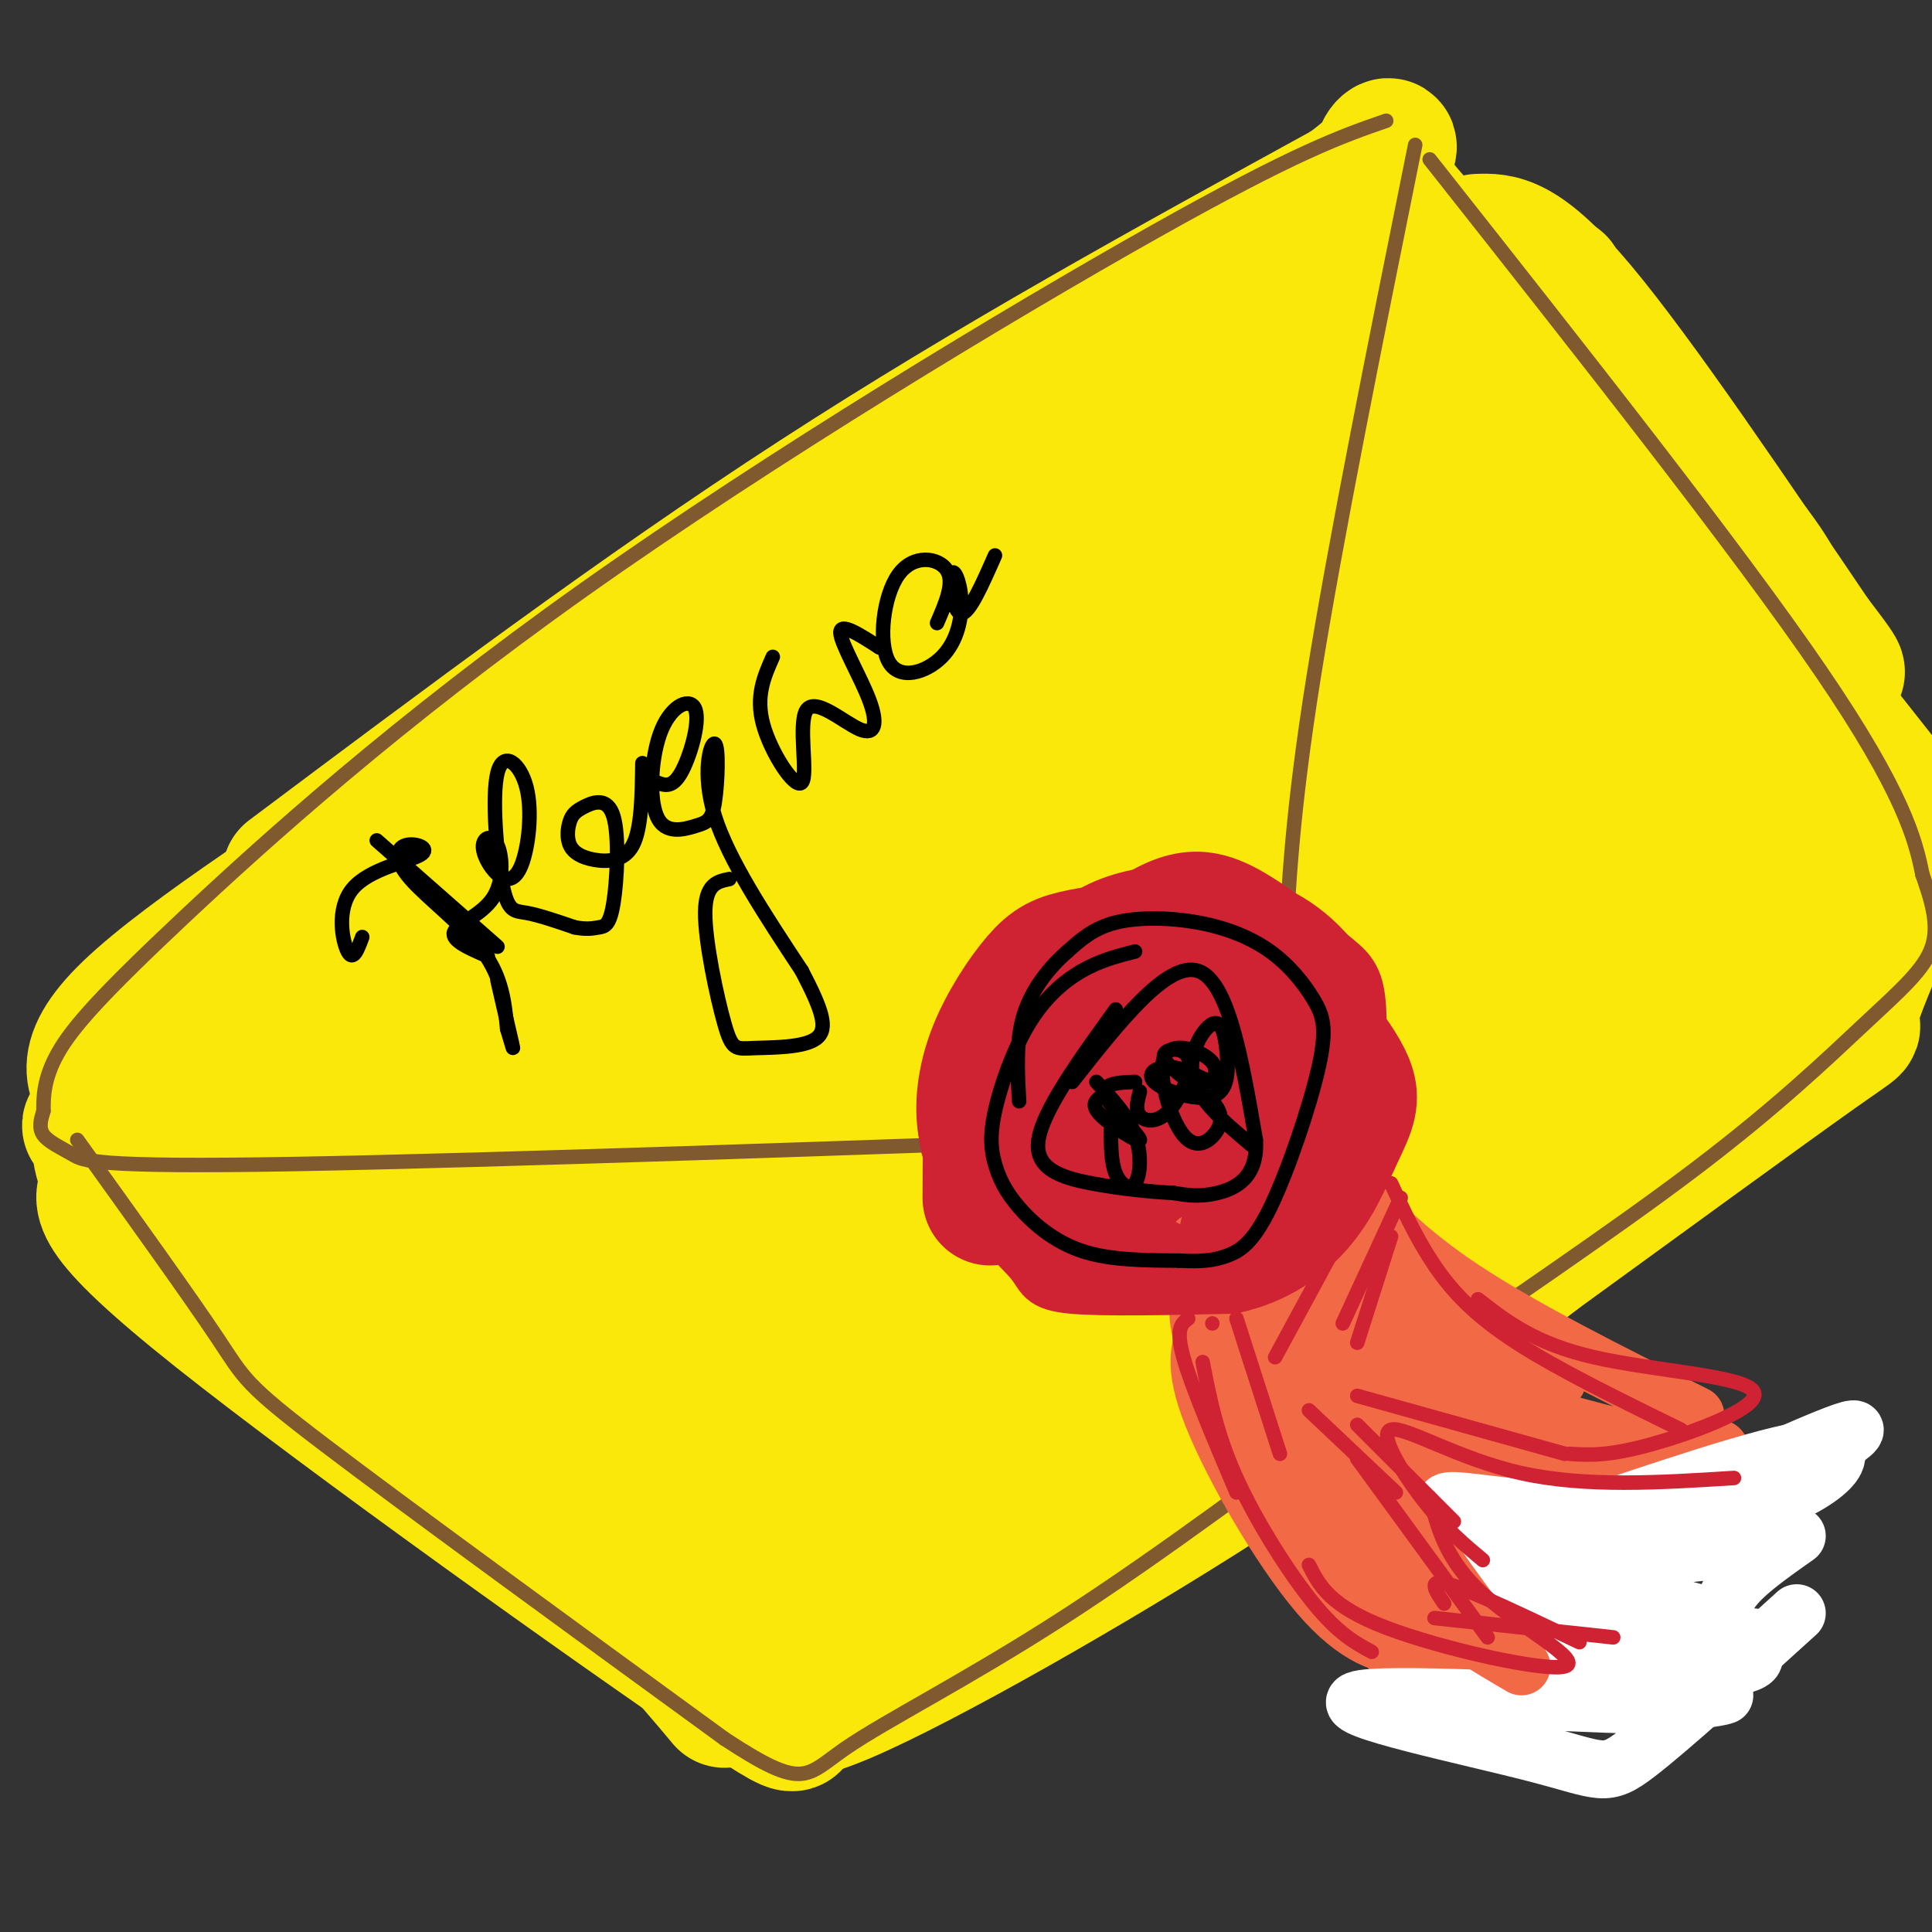 <svg viewBox='0 0 400 400' version='1.1' xmlns='http://www.w3.org/2000/svg' xmlns:xlink='http://www.w3.org/1999/xlink'><rect x="0" y="0" width="400" height="400" fill="#333333" stroke="none"/><g fill='none' stroke='rgb(250,232,11)' stroke-width='28' stroke-linecap='round' stroke-linejoin='round'><path d='M60,181c36.250,-27.167 72.500,-54.333 109,-78c36.500,-23.667 73.250,-43.833 110,-64'/><path d='M279,39c16.622,-12.267 3.178,-10.933 8,-1c4.822,9.933 27.911,28.467 51,47'/><path d='M338,85c9.167,9.667 6.583,10.333 4,11'/><path d='M342,96c9.022,11.400 29.578,34.400 36,41c6.422,6.600 -1.289,-3.200 -9,-13'/><path d='M369,124c-1.702,-3.452 -1.458,-5.583 -15,-21c-13.542,-15.417 -40.869,-44.119 -36,-35c4.869,9.119 41.935,56.060 79,103'/><path d='M397,171c-14.524,38.048 -90.333,81.667 -138,112c-47.667,30.333 -67.190,47.381 -79,56c-11.810,8.619 -15.905,8.810 -20,9'/><path d='M160,348c0.917,5.881 13.208,16.083 -9,1c-22.208,-15.083 -78.917,-55.452 -106,-77c-27.083,-21.548 -24.542,-24.274 -22,-27'/><path d='M23,245c-3.700,-7.142 -1.950,-11.497 -3,-12c-1.050,-0.503 -4.900,2.844 7,-8c11.900,-10.844 39.550,-35.881 66,-57c26.450,-21.119 51.700,-38.320 80,-55c28.300,-16.680 59.650,-32.840 91,-49'/><path d='M264,64c23.153,-13.450 35.534,-22.574 3,-1c-32.534,21.574 -109.985,73.847 -152,103c-42.015,29.153 -48.596,35.184 -57,43c-8.404,7.816 -18.633,17.415 -24,23c-5.367,5.585 -5.872,7.157 -2,7c3.872,-0.157 12.119,-2.042 13,0c0.881,2.042 -5.606,8.012 12,-5c17.606,-13.012 59.303,-45.006 101,-77'/><path d='M158,157c31.256,-23.486 58.897,-43.702 90,-61c31.103,-17.298 65.667,-31.678 73,-36c7.333,-4.322 -12.564,1.413 -22,3c-9.436,1.587 -8.410,-0.975 -2,6c6.410,6.975 18.205,23.488 30,40'/><path d='M327,109c17.139,21.493 44.986,55.225 48,71c3.014,15.775 -18.804,13.593 -34,17c-15.196,3.407 -23.770,12.402 -48,33c-24.230,20.598 -64.115,52.799 -104,85'/><path d='M189,315c-21.045,16.616 -21.659,15.657 -22,17c-0.341,1.343 -0.411,4.989 -8,1c-7.589,-3.989 -22.697,-15.612 -46,-34c-23.303,-18.388 -54.801,-43.539 -64,-55c-9.199,-11.461 3.900,-9.230 17,-7'/><path d='M66,237c10.110,-6.774 26.885,-20.207 70,-47c43.115,-26.793 112.569,-66.944 141,-81c28.431,-14.056 15.837,-2.016 19,13c3.163,15.016 22.081,33.008 41,51'/><path d='M337,173c7.092,8.403 4.321,3.910 2,2c-2.321,-1.910 -4.193,-1.239 -16,-18c-11.807,-16.761 -33.551,-50.955 -41,-64c-7.449,-13.045 -0.605,-4.940 11,7c11.605,11.940 27.971,27.715 39,41c11.029,13.285 16.723,24.082 19,30c2.277,5.918 1.139,6.959 0,8'/><path d='M351,179c-0.820,3.525 -2.869,8.338 -3,11c-0.131,2.662 1.655,3.173 -12,16c-13.655,12.827 -42.751,37.970 -70,58c-27.249,20.030 -52.650,34.948 -70,45c-17.350,10.052 -26.649,15.238 -34,18c-7.351,2.762 -12.754,3.101 -15,2c-2.246,-1.101 -1.335,-3.643 1,-8c2.335,-4.357 6.096,-10.531 27,-28c20.904,-17.469 58.952,-46.235 97,-75'/><path d='M272,218c23.552,-18.262 33.932,-26.418 37,-30c3.068,-3.582 -1.176,-2.589 -15,5c-13.824,7.589 -37.228,21.775 -76,52c-38.772,30.225 -92.913,76.491 -61,58c31.913,-18.491 149.880,-101.738 191,-133c41.120,-31.262 5.394,-10.540 -14,-1c-19.394,9.540 -22.456,7.897 -28,9c-5.544,1.103 -13.569,4.951 -34,18c-20.431,13.049 -53.266,35.300 -76,53c-22.734,17.700 -35.367,30.850 -48,44'/><path d='M148,293c-21.172,19.114 -50.102,44.897 -12,13c38.102,-31.897 143.237,-121.476 181,-155c37.763,-33.524 8.156,-10.995 -8,0c-16.156,10.995 -18.859,10.455 -30,16c-11.141,5.545 -30.720,17.177 -76,55c-45.280,37.823 -116.261,101.839 -90,81c26.261,-20.839 149.762,-126.534 189,-163c39.238,-36.466 -5.789,-3.705 -31,14c-25.211,17.705 -30.605,20.352 -36,23'/><path d='M235,177c-17.457,11.469 -43.101,28.642 -77,55c-33.899,26.358 -76.055,61.902 -47,40c29.055,-21.902 129.321,-101.250 164,-130c34.679,-28.750 3.770,-6.903 -16,4c-19.770,10.903 -28.402,10.861 -64,34c-35.598,23.139 -98.161,69.461 -101,71c-2.839,1.539 54.046,-41.703 91,-68c36.954,-26.297 53.977,-35.648 71,-45'/><path d='M256,138c7.127,-6.228 -10.556,0.700 -21,5c-10.444,4.300 -13.649,5.970 -29,14c-15.351,8.030 -42.849,22.419 -67,39c-24.151,16.581 -44.955,35.355 -54,43c-9.045,7.645 -6.332,4.163 -4,6c2.332,1.837 4.282,8.995 3,14c-1.282,5.005 -5.795,7.859 23,-11c28.795,-18.859 90.897,-59.429 153,-100'/><path d='M94,162c-27.667,17.917 -55.333,35.833 -67,47c-11.667,11.167 -7.333,15.583 -3,20'/><path d='M24,229c2.177,7.716 9.120,17.006 12,22c2.880,4.994 1.699,5.691 16,17c14.301,11.309 44.086,33.231 63,49c18.914,15.769 26.957,25.384 35,35'/><path d='M85,292c27.845,22.533 55.691,45.065 69,54c13.309,8.935 12.083,4.271 10,5c-2.083,0.729 -5.022,6.850 11,0c16.022,-6.850 51.006,-26.671 78,-44c26.994,-17.329 45.997,-32.164 65,-47'/><path d='M318,260c22.845,-16.583 47.458,-34.542 58,-42c10.542,-7.458 7.012,-4.417 7,-7c-0.012,-2.583 3.494,-10.792 7,-19'/><path d='M306,50c4.500,-0.167 9.000,-0.333 21,14c12.000,14.333 31.500,43.167 51,72'/></g>
<g fill='none' stroke='rgb(129,89,47)' stroke-width='3' stroke-linecap='round' stroke-linejoin='round'><path d='M293,30c-8.250,40.917 -16.500,81.833 -21,110c-4.500,28.167 -5.250,43.583 -6,59'/><path d='M266,199c-1.500,11.167 -2.250,9.583 -3,8'/><path d='M263,207c-2.689,7.422 -7.911,21.978 -15,28c-7.089,6.022 -16.044,3.511 -25,1'/><path d='M223,236c-37.864,1.360 -120.026,4.262 -162,5c-41.974,0.738 -43.762,-0.686 -46,-2c-2.238,-1.314 -4.925,-2.518 -6,-4c-1.075,-1.482 -0.537,-3.241 0,-5'/><path d='M9,230c-0.014,-2.600 -0.048,-6.600 3,-12c3.048,-5.400 9.178,-12.200 26,-28c16.822,-15.800 44.337,-40.600 83,-68c38.663,-27.400 88.475,-57.400 118,-74c29.525,-16.600 38.762,-19.800 48,-23'/><path d='M16,236c11.644,16.222 23.289,32.444 29,41c5.711,8.556 5.489,9.444 22,22c16.511,12.556 49.756,36.778 83,61'/><path d='M150,360c16.619,10.929 16.667,7.750 25,2c8.333,-5.750 24.952,-14.071 45,-27c20.048,-12.929 43.524,-30.464 67,-48'/><path d='M287,287c22.968,-16.006 46.888,-32.022 64,-45c17.112,-12.978 27.415,-22.917 35,-30c7.585,-7.083 12.453,-11.309 14,-16c1.547,-4.691 -0.226,-9.845 -2,-15'/><path d='M398,181c-1.378,-6.956 -3.822,-16.844 -21,-42c-17.178,-25.156 -49.089,-65.578 -81,-106'/></g>
<g fill='none' stroke='rgb(207,34,51)' stroke-width='28' stroke-linecap='round' stroke-linejoin='round'><path d='M233,222c-2.942,-1.518 -5.885,-3.035 -9,-4c-3.115,-0.965 -6.403,-1.376 -9,2c-2.597,3.376 -4.502,10.541 -3,16c1.502,5.459 6.412,9.212 13,11c6.588,1.788 14.856,1.612 20,1c5.144,-0.612 7.164,-1.661 9,-3c1.836,-1.339 3.486,-2.968 6,-9c2.514,-6.032 5.890,-16.466 3,-24c-2.890,-7.534 -12.046,-12.166 -20,-14c-7.954,-1.834 -14.708,-0.869 -19,0c-4.292,0.869 -6.124,1.643 -9,5c-2.876,3.357 -6.797,9.299 -9,15c-2.203,5.701 -2.686,11.161 -2,15c0.686,3.839 2.543,6.056 4,8c1.457,1.944 2.514,3.614 7,5c4.486,1.386 12.400,2.489 18,3c5.600,0.511 8.886,0.432 12,-1c3.114,-1.432 6.057,-4.216 9,-7'/><path d='M254,241c2.685,-1.757 4.897,-2.648 8,-8c3.103,-5.352 7.099,-15.165 9,-20c1.901,-4.835 1.709,-4.693 0,-7c-1.709,-2.307 -4.935,-7.064 -12,-10c-7.065,-2.936 -17.968,-4.051 -26,-1c-8.032,3.051 -13.191,10.267 -16,19c-2.809,8.733 -3.266,18.983 -1,25c2.266,6.017 7.256,7.801 12,9c4.744,1.199 9.241,1.814 14,0c4.759,-1.814 9.780,-6.055 12,-13c2.220,-6.945 1.639,-16.593 1,-21c-0.639,-4.407 -1.336,-3.573 -5,-4c-3.664,-0.427 -10.294,-2.115 -16,-1c-5.706,1.115 -10.487,5.033 -13,8c-2.513,2.967 -2.756,4.984 -3,7'/><path d='M218,224c-0.728,4.031 -1.050,10.609 -1,14c0.050,3.391 0.470,3.593 4,5c3.530,1.407 10.169,4.017 14,5c3.831,0.983 4.855,0.338 6,0c1.145,-0.338 2.412,-0.370 4,-5c1.588,-4.630 3.497,-13.857 -2,-19c-5.497,-5.143 -18.401,-6.203 -25,-6c-6.599,0.203 -6.892,1.670 -8,3c-1.108,1.330 -3.031,2.523 -4,7c-0.969,4.477 -0.985,12.239 -1,20'/><path d='M215,219c-3.451,3.535 -6.903,7.071 -9,10c-2.097,2.929 -2.840,5.253 0,10c2.840,4.747 9.264,11.919 15,15c5.736,3.081 10.785,2.073 16,0c5.215,-2.073 10.595,-5.210 14,-8c3.405,-2.790 4.835,-5.231 6,-10c1.165,-4.769 2.064,-11.865 2,-16c-0.064,-4.135 -1.090,-5.309 -3,-7c-1.910,-1.691 -4.703,-3.899 -10,-5c-5.297,-1.101 -13.099,-1.096 -20,1c-6.901,2.096 -12.901,6.284 -16,9c-3.099,2.716 -3.296,3.962 -3,6c0.296,2.038 1.085,4.868 3,7c1.915,2.132 4.958,3.566 8,5'/><path d='M218,236c1.333,0.833 0.667,0.417 0,0'/></g>
<g fill='none' stroke='rgb(242,105,70)' stroke-width='12' stroke-linecap='round' stroke-linejoin='round'><path d='M250,269c-1.417,0.583 -2.833,1.167 -1,8c1.833,6.833 6.917,19.917 12,33'/><path d='M250,275c-1.577,3.762 -3.155,7.524 1,18c4.155,10.476 14.042,27.667 22,37c7.958,9.333 13.988,10.810 19,11c5.012,0.190 9.006,-0.905 13,-2'/><path d='M255,264c0.000,0.000 25.000,-19.000 25,-19'/><path d='M277,244c6.833,7.417 13.667,14.833 26,23c12.333,8.167 30.167,17.083 48,26'/><path d='M275,259c0.589,12.381 1.179,24.762 2,34c0.821,9.238 1.875,15.333 8,24c6.125,8.667 17.321,19.905 24,25c6.679,5.095 8.839,4.048 11,3'/><path d='M266,273c-0.530,6.358 -1.060,12.716 0,20c1.060,7.284 3.710,15.494 6,22c2.290,6.506 4.218,11.310 9,18c4.782,6.690 12.417,15.268 9,8c-3.417,-7.268 -17.885,-30.381 -24,-45c-6.115,-14.619 -3.877,-20.744 -1,-27c2.877,-6.256 6.393,-12.645 7,-14c0.607,-1.355 -1.697,2.322 -4,6'/><path d='M268,261c-1.600,8.400 -3.600,26.400 -2,37c1.600,10.600 6.800,13.800 12,17'/><path d='M267,269c-2.167,2.417 -4.333,4.833 -5,10c-0.667,5.167 0.167,13.083 1,21'/><path d='M269,293c1.578,-3.889 3.156,-7.778 6,-6c2.844,1.778 6.956,9.222 18,13c11.044,3.778 29.022,3.889 47,4'/><path d='M319,302c0.000,0.000 37.000,-2.000 37,-2'/><path d='M345,296c3.309,2.617 6.618,5.235 -4,3c-10.618,-2.235 -35.162,-9.321 -45,-12c-9.838,-2.679 -4.968,-0.949 -6,-5c-1.032,-4.051 -7.964,-13.881 -4,-13c3.964,0.881 18.825,12.473 26,17c7.175,4.527 6.662,1.988 8,1c1.338,-0.988 4.525,-0.425 0,-3c-4.525,-2.575 -16.763,-8.287 -29,-14'/><path d='M291,270c-5.409,-2.680 -4.432,-2.380 -4,-1c0.432,1.380 0.319,3.842 0,5c-0.319,1.158 -0.842,1.014 8,7c8.842,5.986 27.051,18.102 29,17c1.949,-1.102 -12.362,-15.423 -23,-23c-10.638,-7.577 -17.605,-8.412 -20,-6c-2.395,2.412 -0.219,8.069 3,14c3.219,5.931 7.482,12.135 10,12c2.518,-0.135 3.291,-6.610 2,-13c-1.291,-6.390 -4.645,-12.695 -8,-19'/><path d='M288,263c-2.861,-5.109 -6.012,-8.380 -8,-7c-1.988,1.380 -2.811,7.411 -1,15c1.811,7.589 6.258,16.736 7,15c0.742,-1.736 -2.220,-14.354 -5,-21c-2.780,-6.646 -5.377,-7.319 -8,-8c-2.623,-0.681 -5.270,-1.368 -7,0c-1.730,1.368 -2.543,4.791 -3,12c-0.457,7.209 -0.559,18.202 0,23c0.559,4.798 1.780,3.399 3,2'/><path d='M266,294c-4.094,-10.182 -15.829,-36.636 -18,-37c-2.171,-0.364 5.223,25.364 12,42c6.777,16.636 12.936,24.182 19,31c6.064,6.818 12.032,12.909 18,19'/><path d='M281,329c5.095,3.494 10.190,6.988 15,9c4.810,2.012 9.333,2.542 15,3c5.667,0.458 12.476,0.845 17,0c4.524,-0.845 6.762,-2.923 9,-5'/><path d='M288,336c-1.000,1.311 -2.000,2.622 2,5c4.000,2.378 13.000,5.822 22,7c9.000,1.178 18.000,0.089 27,-1'/></g>
<g fill='none' stroke='rgb(255,255,255)' stroke-width='12' stroke-linecap='round' stroke-linejoin='round'><path d='M363,339c-5.971,0.198 -11.943,0.396 -24,-3c-12.057,-3.396 -30.201,-10.384 -37,-12c-6.799,-1.616 -2.254,2.142 4,6c6.254,3.858 14.215,7.817 24,10c9.785,2.183 21.392,2.592 33,3'/><path d='M363,343c1.532,1.688 -11.139,4.408 -24,2c-12.861,-2.408 -25.911,-9.944 -27,-9c-1.089,0.944 9.784,10.370 21,14c11.216,3.630 22.776,1.466 24,1c1.224,-0.466 -7.888,0.767 -17,2'/><path d='M340,353c-18.005,-0.491 -54.517,-2.719 -59,-1c-4.483,1.719 23.062,7.386 37,11c13.938,3.614 14.268,5.175 21,0c6.732,-5.175 19.866,-17.088 33,-29'/><path d='M345,316c-8.554,0.119 -17.107,0.238 -17,1c0.107,0.762 8.875,2.167 23,-3c14.125,-5.167 33.607,-16.905 33,-18c-0.607,-1.095 -21.304,8.452 -42,18'/><path d='M342,314c-15.190,3.745 -32.164,4.107 -28,4c4.164,-0.107 29.467,-0.683 46,-5c16.533,-4.317 24.295,-12.376 18,-13c-6.295,-0.624 -26.648,6.188 -47,13'/><path d='M331,313c-16.856,0.579 -35.498,-4.474 -31,-1c4.498,3.474 32.134,15.474 45,20c12.866,4.526 10.962,1.579 13,-2c2.038,-3.579 8.019,-7.789 14,-12'/><path d='M355,321c-7.030,0.839 -14.060,1.679 -23,0c-8.940,-1.679 -19.792,-5.875 -14,-7c5.792,-1.125 28.226,0.821 40,0c11.774,-0.821 12.887,-4.411 14,-8'/></g>
<g fill='none' stroke='rgb(242,105,70)' stroke-width='12' stroke-linecap='round' stroke-linejoin='round'><path d='M286,293c-0.917,4.083 -1.833,8.167 2,16c3.833,7.833 12.417,19.417 21,31'/><path d='M288,318c1.750,4.750 3.500,9.500 8,14c4.500,4.500 11.750,8.750 19,13'/></g>
<g fill='none' stroke='rgb(207,34,51)' stroke-width='12' stroke-linecap='round' stroke-linejoin='round'><path d='M232,230c-3.464,2.970 -6.928,5.940 -8,9c-1.072,3.060 0.247,6.211 4,10c3.753,3.789 9.940,8.215 16,11c6.060,2.785 11.991,3.929 18,0c6.009,-3.929 12.094,-12.930 15,-17c2.906,-4.070 2.634,-3.208 3,-9c0.366,-5.792 1.371,-18.238 1,-25c-0.371,-6.762 -2.118,-7.842 -6,-11c-3.882,-3.158 -9.897,-8.395 -16,-12c-6.103,-3.605 -12.293,-5.578 -21,-1c-8.707,4.578 -19.933,15.707 -26,24c-6.067,8.293 -6.977,13.750 -8,20c-1.023,6.250 -2.161,13.294 0,19c2.161,5.706 7.620,10.075 10,13c2.380,2.925 1.680,4.407 8,5c6.320,0.593 19.660,0.296 33,0'/><path d='M255,266c9.186,-1.937 15.651,-6.780 20,-12c4.349,-5.220 6.582,-10.818 9,-16c2.418,-5.182 5.022,-9.947 2,-17c-3.022,-7.053 -11.670,-16.394 -16,-21c-4.330,-4.606 -4.341,-4.476 -9,-5c-4.659,-0.524 -13.965,-1.700 -19,-2c-5.035,-0.300 -5.800,0.277 -9,3c-3.200,2.723 -8.835,7.594 -12,17c-3.165,9.406 -3.858,23.349 -2,32c1.858,8.651 6.269,12.010 12,14c5.731,1.990 12.781,2.611 19,2c6.219,-0.611 11.605,-2.452 16,-8c4.395,-5.548 7.799,-14.801 6,-19c-1.799,-4.199 -8.800,-3.342 -13,0c-4.200,3.342 -5.600,9.171 -7,15'/><path d='M252,249c-1.817,4.582 -2.858,8.537 -1,11c1.858,2.463 6.616,3.432 9,3c2.384,-0.432 2.396,-2.266 0,-3c-2.396,-0.734 -7.198,-0.367 -12,0'/></g>
<g fill='none' stroke='rgb(0,0,0)' stroke-width='3' stroke-linecap='round' stroke-linejoin='round'><path d='M235,197c-3.610,0.916 -7.220,1.833 -11,4c-3.780,2.167 -7.729,5.586 -11,11c-3.271,5.414 -5.863,12.824 -7,18c-1.137,5.176 -0.820,8.119 0,11c0.820,2.881 2.144,5.699 5,9c2.856,3.301 7.245,7.086 13,9c5.755,1.914 12.878,1.957 20,2'/><path d='M244,261c4.973,0.269 7.404,-0.057 10,-1c2.596,-0.943 5.355,-2.501 9,-10c3.645,-7.499 8.176,-20.938 10,-29c1.824,-8.062 0.942,-10.746 -1,-14c-1.942,-3.254 -4.943,-7.078 -9,-10c-4.057,-2.922 -9.169,-4.940 -15,-6c-5.831,-1.060 -12.380,-1.160 -17,0c-4.620,1.160 -7.310,3.580 -10,6'/><path d='M221,197c-3.511,3.022 -7.289,7.578 -9,13c-1.711,5.422 -1.356,11.711 -1,18'/><path d='M222,224c9.833,-12.500 19.667,-25.000 26,-23c6.333,2.000 9.167,18.500 12,35'/><path d='M260,236c0.489,7.889 -4.289,10.111 -8,11c-3.711,0.889 -6.356,0.444 -9,0'/><path d='M243,247c-4.393,-0.238 -10.875,-0.833 -17,-2c-6.125,-1.167 -11.893,-2.905 -11,-9c0.893,-6.095 8.446,-16.548 16,-27'/><path d='M228,227c-1.149,0.875 -2.298,1.750 0,4c2.298,2.250 8.042,5.875 8,5c-0.042,-0.875 -5.869,-6.250 -7,-9c-1.131,-2.750 2.435,-2.875 6,-3'/><path d='M236,226c-0.500,1.907 -1.000,3.814 0,5c1.000,1.186 3.499,1.652 6,-1c2.501,-2.652 5.004,-8.422 4,-11c-1.004,-2.578 -5.515,-1.966 -5,0c0.515,1.966 6.055,5.284 9,8c2.945,2.716 3.295,4.830 2,7c-1.295,2.170 -4.234,4.396 -7,1c-2.766,-3.396 -5.360,-12.414 -4,-16c1.360,-3.586 6.674,-1.739 9,0c2.326,1.739 1.663,3.369 1,5'/><path d='M251,224c-1.234,-0.010 -4.819,-2.534 -8,-3c-3.181,-0.466 -5.958,1.124 -4,3c1.958,1.876 8.652,4.036 12,3c3.348,-1.036 3.351,-5.267 3,-9c-0.351,-3.733 -1.056,-6.966 -3,-6c-1.944,0.966 -5.127,6.133 -4,11c1.127,4.867 6.563,9.433 12,14'/><path d='M227,224c3.268,3.512 6.536,7.024 8,11c1.464,3.976 1.125,8.417 0,10c-1.125,1.583 -3.036,0.310 -4,-2c-0.964,-2.310 -0.982,-5.655 -1,-9'/></g>
<g fill='none' stroke='rgb(207,34,51)' stroke-width='3' stroke-linecap='round' stroke-linejoin='round'><path d='M251,274c0.000,0.000 0.000,0.000 0,0'/><path d='M246,273c-1.333,1.000 -2.667,2.000 -1,8c1.667,6.000 6.333,17.000 11,28'/><path d='M249,282c1.444,7.467 2.889,14.933 7,24c4.111,9.067 10.889,19.733 16,26c5.111,6.267 8.556,8.133 12,10'/><path d='M271,324c2.137,4.262 4.274,8.524 16,13c11.726,4.476 33.042,9.167 37,8c3.958,-1.167 -9.440,-8.190 -17,-15c-7.560,-6.810 -9.280,-13.405 -11,-20'/><path d='M307,323c-3.738,-3.113 -7.476,-6.226 -12,-12c-4.524,-5.774 -9.833,-14.208 -7,-15c2.833,-0.792 13.810,6.060 27,9c13.190,2.940 28.595,1.970 44,1'/><path d='M325,301c3.970,0.262 7.940,0.524 17,-2c9.060,-2.524 23.208,-7.833 21,-11c-2.208,-3.167 -20.774,-4.190 -33,-7c-12.226,-2.810 -18.113,-7.405 -24,-12'/><path d='M288,245c2.667,5.800 5.333,11.600 9,17c3.667,5.400 8.333,10.400 17,16c8.667,5.600 21.333,11.800 34,18'/><path d='M281,289c0.000,0.000 43.000,12.000 43,12'/><path d='M288,256c0.000,0.000 -7.000,22.000 -7,22'/><path d='M290,248c0.000,0.000 -12.000,26.000 -12,26'/><path d='M277,257c0.000,0.000 -13.000,24.000 -13,24'/><path d='M256,273c0.000,0.000 9.000,28.000 9,28'/><path d='M271,292c0.000,0.000 18.000,17.000 18,17'/><path d='M281,295c0.000,0.000 20.000,20.000 20,20'/><path d='M281,302c0.000,0.000 27.000,37.000 27,37'/><path d='M299,332c-1.833,-2.667 -3.667,-5.333 1,-4c4.667,1.333 15.833,6.667 27,12'/><path d='M297,335c0.000,0.000 37.000,4.000 37,4'/></g>
<g fill='none' stroke='rgb(0,0,0)' stroke-width='3' stroke-linecap='round' stroke-linejoin='round'><path d='M78,174c0.000,0.000 25.000,22.000 25,22'/><path d='M75,194c-0.938,2.553 -1.876,5.105 -3,3c-1.124,-2.105 -2.435,-8.868 1,-13c3.435,-4.132 11.617,-5.635 14,-7c2.383,-1.365 -1.031,-2.593 -3,-2c-1.969,0.593 -2.492,3.006 1,7c3.492,3.994 10.998,9.570 15,15c4.002,5.430 4.501,10.715 5,16'/><path d='M105,213c1.133,3.733 1.467,5.067 1,3c-0.467,-2.067 -1.733,-7.533 -3,-13'/><path d='M101,198c-3.806,-1.642 -7.612,-3.284 -7,-5c0.612,-1.716 5.640,-3.505 8,-7c2.360,-3.495 2.050,-8.697 1,-11c-1.050,-2.303 -2.840,-1.707 -3,0c-0.160,1.707 1.310,4.525 3,6c1.690,1.475 3.599,1.609 5,-2c1.401,-3.609 2.295,-10.959 1,-16c-1.295,-5.041 -4.780,-7.774 -6,-3c-1.220,4.774 -0.175,17.055 1,23c1.175,5.945 2.478,5.556 5,6c2.522,0.444 6.261,1.722 10,3'/><path d='M119,192c2.520,0.486 3.821,0.200 5,0c1.179,-0.200 2.236,-0.315 3,-5c0.764,-4.685 1.235,-13.942 0,-18c-1.235,-4.058 -4.177,-2.918 -6,-2c-1.823,0.918 -2.527,1.613 -3,3c-0.473,1.387 -0.714,3.464 0,5c0.714,1.536 2.385,2.529 5,3c2.615,0.471 6.176,0.420 8,-3c1.824,-3.420 1.912,-10.210 2,-17'/><path d='M136,162c1.584,0.607 3.169,1.214 5,-2c1.831,-3.214 3.909,-10.249 3,-13c-0.909,-2.751 -4.804,-1.218 -7,4c-2.196,5.218 -2.693,14.121 -1,18c1.693,3.879 5.575,2.736 8,2c2.425,-0.736 3.392,-1.063 4,-5c0.608,-3.937 0.856,-11.483 0,-12c-0.856,-0.517 -2.816,5.995 0,15c2.816,9.005 10.408,20.502 18,32'/><path d='M166,201c4.177,8.011 5.619,12.039 3,14c-2.619,1.961 -9.300,1.856 -13,2c-3.700,0.144 -4.419,0.539 -6,-5c-1.581,-5.539 -4.023,-17.011 -4,-23c0.023,-5.989 2.512,-6.494 5,-7'/><path d='M160,136c-1.802,4.066 -3.603,8.131 -2,14c1.603,5.869 6.612,13.540 8,12c1.388,-1.540 -0.843,-12.291 1,-15c1.843,-2.709 7.762,2.624 11,4c3.238,1.376 3.795,-1.207 2,-6c-1.795,-4.793 -5.941,-11.798 -6,-14c-0.059,-2.202 3.971,0.399 8,3'/><path d='M182,134c1.333,0.500 0.667,0.250 0,0'/><path d='M194,129c1.838,-4.230 3.675,-8.459 2,-11c-1.675,-2.541 -6.863,-3.392 -10,1c-3.137,4.392 -4.222,14.028 -2,18c2.222,3.972 7.750,2.280 11,-1c3.250,-3.280 4.222,-8.147 4,-12c-0.222,-3.853 -1.637,-6.691 -2,-5c-0.363,1.691 0.325,7.912 2,8c1.675,0.088 4.338,-5.956 7,-12'/></g>
</svg>